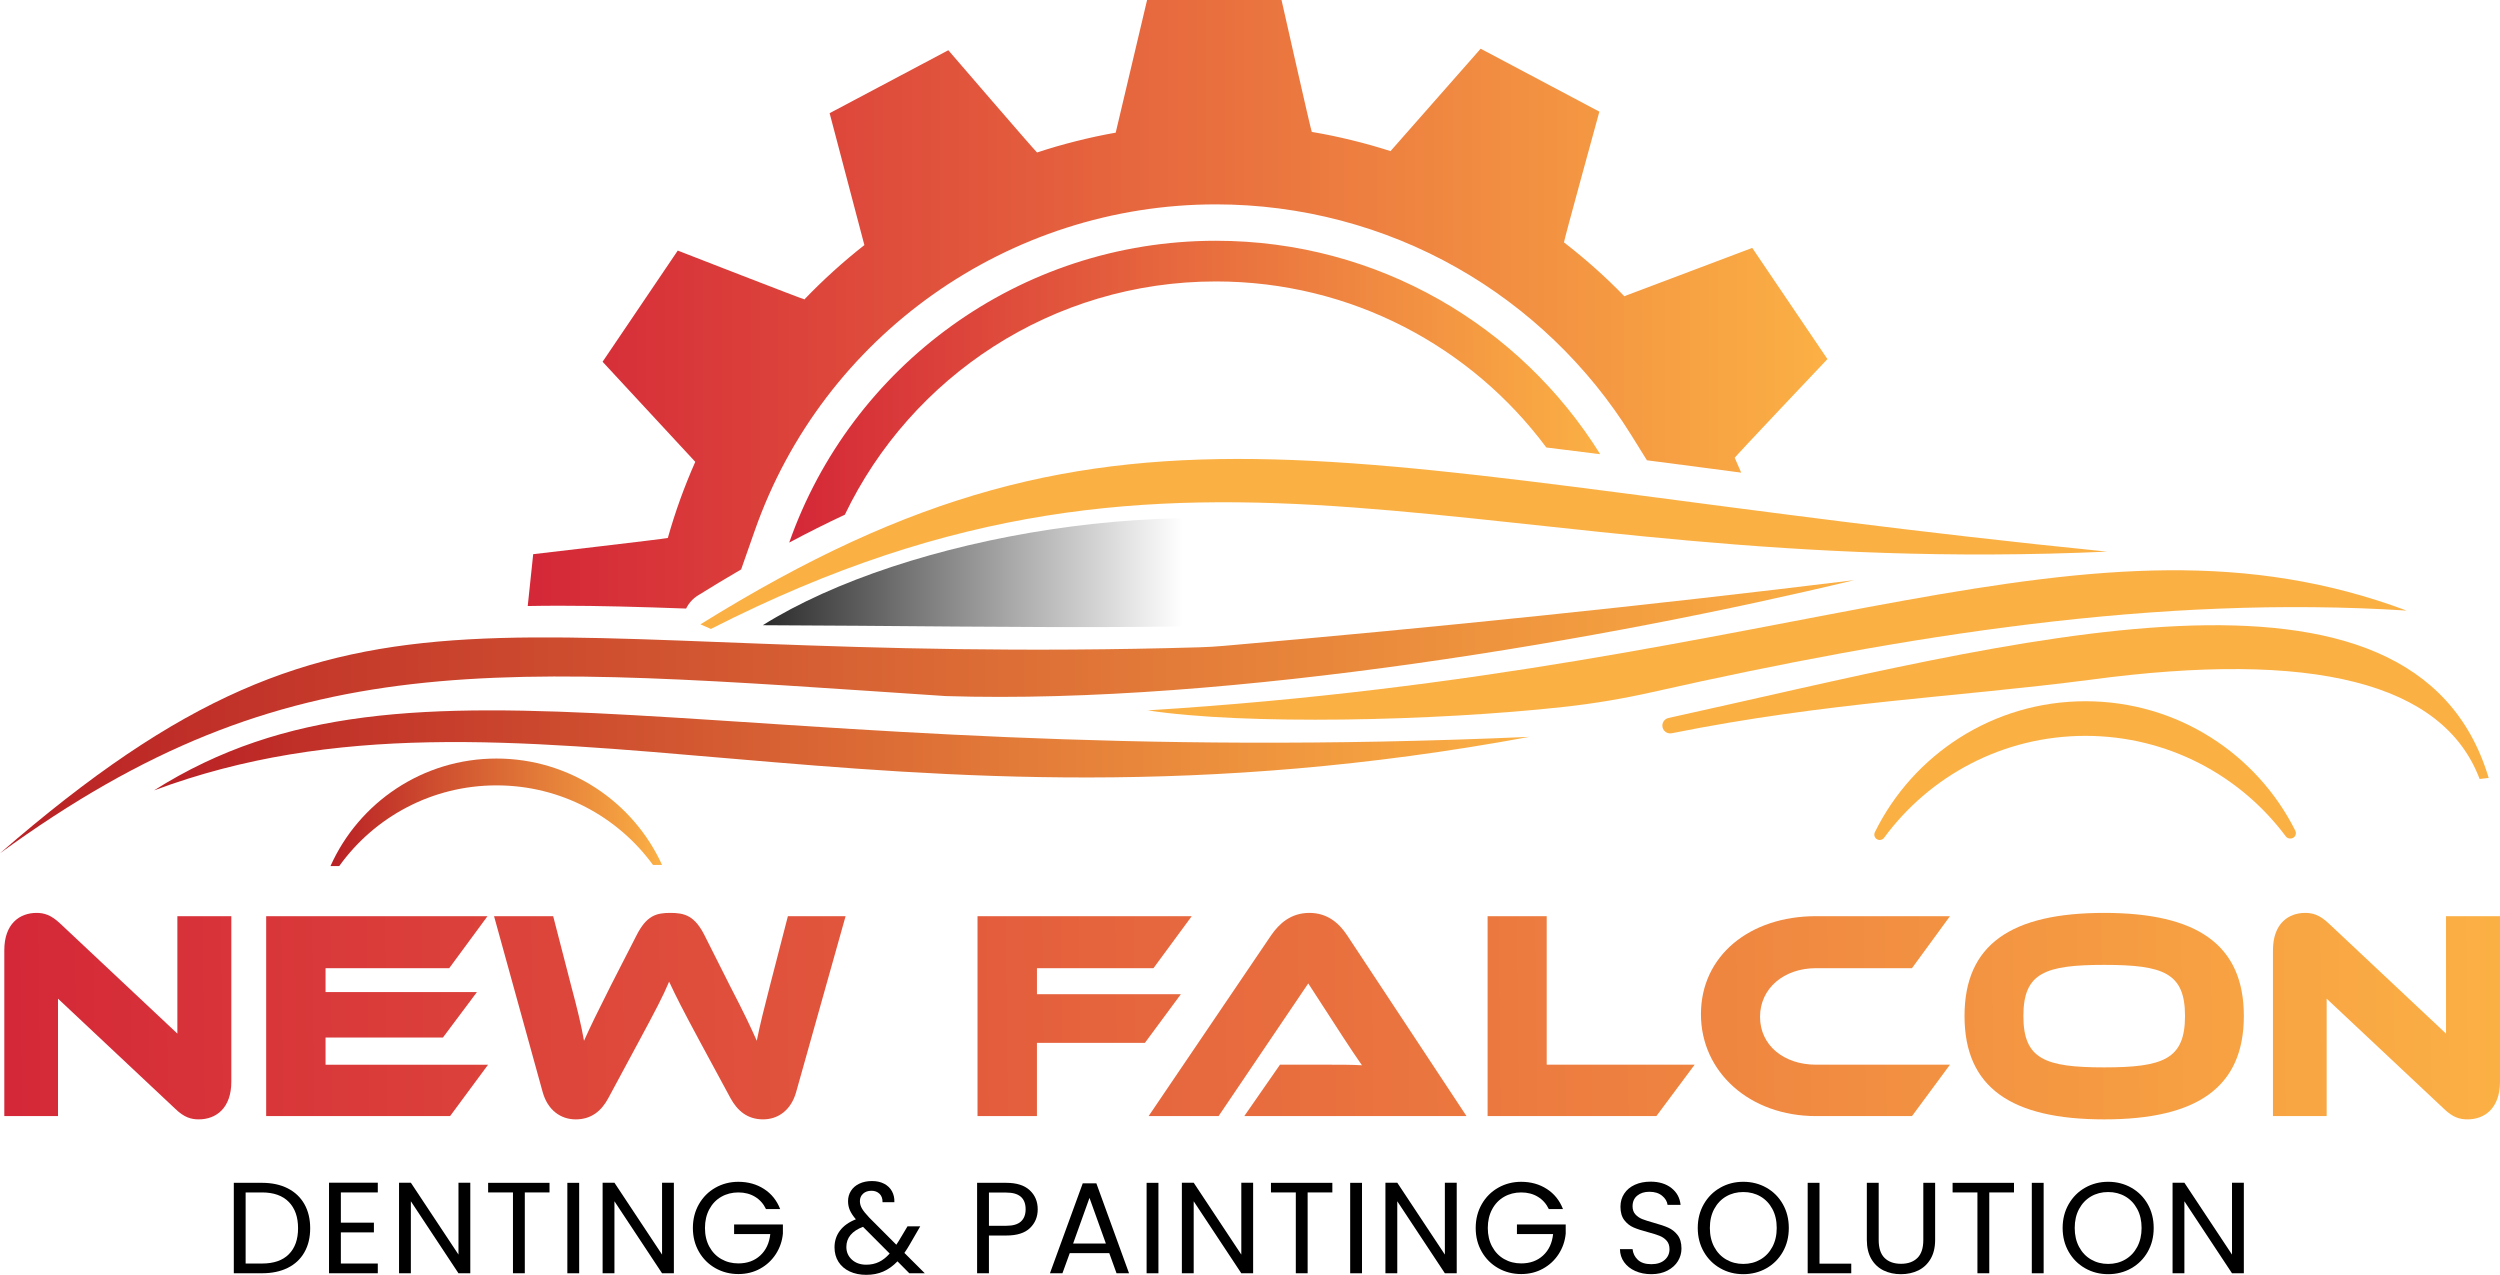 <svg width="151" height="77" viewBox="0 0 151 77" fill="none" xmlns="http://www.w3.org/2000/svg">
<path d="M96.652 27.434C95.543 27.293 94.459 27.157 93.399 27.028C88.875 20.944 81.62 16.999 73.441 16.999C63.561 16.999 55.027 22.754 51.029 31.087C49.924 31.604 48.807 32.165 47.669 32.771C51.394 22.156 61.525 14.542 73.44 14.542C83.242 14.543 91.838 19.696 96.652 27.434Z" fill="url(#paint0_linear_109_2094)"/>
<path d="M104.777 27.649C104.912 27.945 105.041 28.244 105.168 28.547C104.317 28.435 103.479 28.325 102.652 28.216C101.57 28.074 100.511 27.936 99.474 27.801L98.526 26.275C95.927 22.097 92.29 18.605 88.007 16.176C83.588 13.668 78.552 12.344 73.441 12.344C60.916 12.344 49.722 20.262 45.588 32.047L44.765 34.393C43.91 34.89 43.042 35.413 42.16 35.962C41.844 36.159 41.598 36.436 41.441 36.757C38.689 36.657 36.188 36.586 33.822 36.586C33.161 36.586 32.514 36.591 31.875 36.604L32.205 33.472C32.205 33.472 40.156 32.547 40.337 32.494C40.782 30.911 41.338 29.377 41.995 27.895L36.396 21.85L40.937 15.135C40.937 15.135 48.557 18.105 48.582 18.08L48.562 18.109C49.703 16.916 50.93 15.804 52.232 14.785L52.207 14.799L50.109 6.836L57.279 3.034C57.279 3.034 58.579 4.543 59.898 6.07C60.557 6.833 61.223 7.602 61.732 8.187C62.242 8.773 62.598 9.176 62.638 9.21C63.408 8.956 64.188 8.729 64.981 8.53C65.774 8.329 66.575 8.156 67.389 8.012L69.284 0H77.404C77.404 0 79.197 7.96 79.232 7.967C80.044 8.104 80.849 8.272 81.641 8.466C82.435 8.659 83.217 8.88 83.988 9.127L89.432 2.942L96.602 6.744C96.602 6.744 94.436 14.612 94.465 14.635L94.442 14.623C95.752 15.633 96.987 16.733 98.136 17.919L98.115 17.888L105.836 14.974L110.377 21.689C110.376 21.686 104.859 27.515 104.777 27.649Z" fill="url(#paint1_linear_109_2094)"/>
<path d="M0 51.537C22.012 32.417 29.312 40.351 72.441 39.097C72.923 39.083 73.407 39.055 73.887 39.013C86.833 37.889 99.547 36.572 111.999 35.04C97.223 38.601 74.285 42.585 57.12 42.043C29.779 40.233 17.553 38.759 0 51.537Z" fill="url(#paint2_linear_109_2094)"/>
<path d="M9.301 47.74C25.088 37.77 43.097 46.672 92.374 44.506C52.836 51.834 31.118 39.609 9.301 47.74Z" fill="url(#paint3_linear_109_2094)"/>
<path d="M42.305 37.711C68.068 21.689 80.623 28.631 127.271 33.319C88.893 35.04 72.471 22.935 42.94 37.988L42.305 37.711Z" fill="#FBB044"/>
<path d="M69.318 42.906C108.945 40.44 126.141 29.699 145.359 36.879C130.36 35.921 115.103 38.361 99.77 41.81C98.023 42.203 96.257 42.498 94.477 42.695C86.644 43.56 75.141 43.8 69.318 42.906Z" fill="#FBB044"/>
<path d="M100.777 43.366C121.346 38.847 145.791 31.874 150.317 46.988L149.769 47.05C147.577 41.243 139.731 39.24 126.2 41.064C118.113 42.116 110.403 42.398 100.974 44.288C100.728 44.337 100.486 44.188 100.422 43.946C100.354 43.687 100.515 43.423 100.777 43.366Z" fill="#FBB044"/>
<path d="M138.344 50.647H138.322C138.219 50.647 138.122 50.598 138.061 50.515C135.314 46.832 130.917 44.446 125.962 44.446C120.967 44.446 116.541 46.87 113.799 50.602C113.737 50.686 113.64 50.736 113.536 50.736C113.294 50.736 113.135 50.483 113.241 50.266C115.546 45.581 120.376 42.355 125.962 42.355C131.512 42.355 136.316 45.54 138.638 50.175C138.746 50.392 138.588 50.647 138.344 50.647Z" fill="#FBB044"/>
<path d="M39.988 52.242H39.441C37.319 49.33 33.876 47.437 29.99 47.437C26.073 47.437 22.606 49.36 20.489 52.311H19.961C21.671 48.485 25.518 45.816 29.99 45.816C34.435 45.817 38.263 48.453 39.988 52.242Z" fill="url(#paint4_linear_109_2094)"/>
<path d="M46.073 37.763C54.678 32.367 71.539 29.462 83.122 32.548L84.787 36.821C79.186 38.297 61.251 37.811 46.073 37.763Z" fill="url(#paint5_linear_109_2094)"/>
<path d="M10.575 66.961L3.503 60.319V67.412H0.26V57.395C0.26 55.788 1.191 55.139 2.209 55.139C2.64 55.139 3.071 55.246 3.641 55.788L10.713 62.43V55.337H13.972V65.336C13.972 66.942 13.041 67.61 12.006 67.61C11.557 67.611 11.127 67.502 10.575 66.961Z" fill="url(#paint6_linear_109_2094)"/>
<path d="M29.48 64.307L27.185 67.412H16.077V55.337H29.445L27.133 58.478H19.664V59.922H28.806L26.753 62.666H19.664V64.308H29.48V64.307Z" fill="url(#paint7_linear_109_2094)"/>
<path d="M42.278 62.918C41.278 61.059 40.812 60.156 40.415 59.291C40.053 60.157 39.587 61.042 38.587 62.9L36.741 66.329C36.327 67.105 35.706 67.611 34.775 67.611C33.878 67.611 33.084 67.069 32.774 65.951L29.841 55.338H33.412L34.498 59.543C34.86 60.897 35.102 61.889 35.274 62.864C35.654 62.015 36.102 61.095 36.895 59.525L38.448 56.492C39.052 55.3 39.638 55.139 40.484 55.139C41.346 55.139 41.95 55.3 42.553 56.492L44.088 59.542C44.951 61.203 45.348 62.051 45.709 62.863C45.899 61.907 46.158 60.878 46.503 59.542L47.589 55.337H51.074L48.09 65.95C47.779 67.069 46.985 67.61 46.089 67.61C45.175 67.61 44.554 67.122 44.122 66.328L42.278 62.918Z" fill="url(#paint8_linear_109_2094)"/>
<path d="M71.981 55.337L69.669 58.478H62.632V60.048H71.325L69.151 62.99H62.631V67.412H59.042V55.337H71.981Z" fill="url(#paint9_linear_109_2094)"/>
<path d="M75.155 67.412L77.311 64.307H80.21C80.9 64.307 81.71 64.307 82.262 64.343C81.952 63.91 81.469 63.17 81.089 62.592L79.019 59.398L73.603 67.411H69.377L76.777 56.492C77.26 55.788 77.967 55.139 79.089 55.139C80.158 55.139 80.865 55.734 81.366 56.492L88.576 67.411H75.155V67.412Z" fill="url(#paint10_linear_109_2094)"/>
<path d="M102.357 64.307L100.045 67.412H89.851V55.337H93.421V64.307H102.357Z" fill="url(#paint11_linear_109_2094)"/>
<path d="M117.779 64.307L115.484 67.412H109.688C105.686 67.412 102.737 64.759 102.737 61.258C102.737 57.72 105.686 55.337 109.688 55.337H117.778L115.483 58.478H109.687C107.755 58.478 106.306 59.687 106.306 61.42C106.306 63.134 107.738 64.307 109.687 64.307H117.779Z" fill="url(#paint12_linear_109_2094)"/>
<path d="M135.528 61.366C135.528 65.68 132.699 67.611 127.093 67.611C121.47 67.611 118.657 65.68 118.657 61.366C118.657 57.052 121.469 55.139 127.093 55.139C132.698 55.139 135.528 57.052 135.528 61.366ZM131.975 61.366C131.975 58.767 130.681 58.279 127.093 58.279C123.506 58.279 122.212 58.767 122.212 61.366C122.212 63.965 123.506 64.47 127.093 64.47C130.681 64.47 131.975 63.965 131.975 61.366Z" fill="url(#paint13_linear_109_2094)"/>
<path d="M147.602 66.961L140.53 60.319V67.412H137.287V57.395C137.287 55.788 138.218 55.139 139.236 55.139C139.667 55.139 140.099 55.246 140.668 55.788L147.74 62.43V55.337H151V65.336C151 66.942 150.069 67.61 149.034 67.61C148.585 67.611 148.154 67.502 147.602 66.961Z" fill="url(#paint14_linear_109_2094)"/>
<path d="M17.379 71.776C17.816 71.999 18.151 72.316 18.385 72.728C18.618 73.141 18.735 73.627 18.735 74.186C18.735 74.745 18.619 75.23 18.385 75.639C18.152 76.05 17.816 76.363 17.379 76.58C16.941 76.797 16.424 76.905 15.827 76.905H14.122V71.442H15.827C16.424 71.443 16.941 71.554 17.379 71.776ZM17.445 75.757C17.817 75.384 18.003 74.86 18.003 74.186C18.003 73.507 17.816 72.977 17.441 72.595C17.067 72.214 16.528 72.023 15.826 72.023H14.836V76.317H15.826C16.534 76.317 17.074 76.131 17.445 75.757Z" fill="black"/>
<path d="M20.588 72.023V73.849H22.584V74.436H20.588V76.317H22.819V76.905H19.873V71.435H22.819V72.023H20.588Z" fill="black"/>
<path d="M28.406 76.906H27.692L24.816 72.556V76.906H24.102V71.436H24.816L27.692 75.777V71.436H28.406V76.906Z" fill="black"/>
<path d="M33.191 71.443V72.023H31.698V76.905H30.983V72.023H29.483V71.443H33.191Z" fill="black"/>
<path d="M34.982 71.443V76.906H34.268V71.443H34.982Z" fill="black"/>
<path d="M40.702 76.906H39.988L37.112 72.556V76.906H36.398V71.436H37.112L39.988 75.777V71.436H40.702V76.906Z" fill="black"/>
<path d="M46.265 73.026C46.113 72.708 45.893 72.461 45.605 72.286C45.318 72.111 44.982 72.023 44.599 72.023C44.217 72.023 43.872 72.11 43.566 72.286C43.259 72.461 43.019 72.711 42.843 73.038C42.668 73.365 42.58 73.742 42.58 74.17C42.58 74.598 42.668 74.974 42.843 75.298C43.019 75.622 43.26 75.872 43.566 76.047C43.873 76.222 44.217 76.31 44.599 76.31C45.133 76.31 45.574 76.15 45.919 75.832C46.265 75.513 46.467 75.082 46.525 74.539H44.34V73.959H47.287V74.508C47.245 74.957 47.104 75.368 46.863 75.743C46.622 76.116 46.306 76.412 45.912 76.628C45.52 76.845 45.082 76.953 44.6 76.953C44.092 76.953 43.629 76.834 43.21 76.597C42.79 76.359 42.459 76.029 42.215 75.605C41.972 75.181 41.85 74.704 41.85 74.171C41.85 73.637 41.972 73.159 42.215 72.733C42.459 72.307 42.79 71.975 43.21 71.738C43.629 71.5 44.092 71.381 44.6 71.381C45.181 71.381 45.697 71.525 46.144 71.812C46.592 72.099 46.918 72.504 47.122 73.027H46.265V73.026Z" fill="black"/>
<path d="M54.923 76.906L54.208 76.185C53.941 76.462 53.655 76.667 53.352 76.8C53.048 76.933 52.705 77 52.323 77C51.945 77 51.612 76.932 51.321 76.797C51.031 76.661 50.805 76.467 50.645 76.217C50.486 75.966 50.405 75.674 50.405 75.34C50.405 74.958 50.514 74.623 50.731 74.333C50.948 74.043 51.27 73.814 51.694 73.647C51.526 73.448 51.406 73.266 51.332 73.098C51.259 72.931 51.222 72.748 51.222 72.549C51.222 72.32 51.281 72.112 51.399 71.927C51.517 71.741 51.686 71.596 51.906 71.492C52.126 71.388 52.379 71.335 52.668 71.335C52.952 71.335 53.197 71.39 53.407 71.5C53.616 71.61 53.773 71.763 53.878 71.958C53.983 72.154 54.03 72.372 54.02 72.612H53.305C53.311 72.398 53.25 72.23 53.125 72.106C52.999 71.984 52.837 71.922 52.638 71.922C52.428 71.922 52.259 71.981 52.13 72.098C52.002 72.216 51.938 72.367 51.938 72.549C51.938 72.706 51.981 72.858 52.068 73.004C52.155 73.15 52.3 73.33 52.504 73.544L54.138 75.182L54.28 74.963L54.814 74.069H55.583L54.939 75.182C54.85 75.339 54.745 75.504 54.625 75.676L55.859 76.906H54.923V76.906ZM53.089 76.223C53.317 76.114 53.532 75.944 53.736 75.714L52.126 74.1C51.456 74.355 51.12 74.761 51.12 75.315C51.12 75.623 51.231 75.879 51.454 76.082C51.677 76.285 51.965 76.388 52.322 76.388C52.605 76.388 52.86 76.333 53.089 76.223Z" fill="black"/>
<path d="M62.211 74.174C61.899 74.475 61.424 74.625 60.784 74.625H59.731V76.906H59.017V71.443H60.784C61.402 71.443 61.872 71.592 62.194 71.89C62.517 72.188 62.678 72.572 62.678 73.041C62.678 73.497 62.522 73.874 62.211 74.174ZM61.665 73.778C61.853 73.606 61.948 73.361 61.948 73.041C61.948 72.368 61.56 72.031 60.785 72.031H59.732V74.037H60.785C61.183 74.037 61.476 73.951 61.665 73.778Z" fill="black"/>
<path d="M67 75.691H64.612L64.171 76.906H63.417L65.397 71.475H66.221L68.194 76.906H67.439L67 75.691ZM66.795 75.11L65.805 72.352L64.816 75.11H66.795Z" fill="black"/>
<path d="M69.969 71.443V76.906H69.255V71.443H69.969Z" fill="black"/>
<path d="M75.689 76.906H74.975L72.099 72.556V76.906H71.385V71.436H72.099L74.975 75.777V71.436H75.689V76.906Z" fill="black"/>
<path d="M80.474 71.443V72.023H78.981V76.905H78.267V72.023H76.766V71.443H80.474Z" fill="black"/>
<path d="M82.265 71.443V76.906H81.551V71.443H82.265Z" fill="black"/>
<path d="M87.986 76.906H87.27L84.395 72.556V76.906H83.68V71.436H84.395L87.27 75.777V71.436H87.986V76.906Z" fill="black"/>
<path d="M93.548 73.026C93.396 72.708 93.176 72.461 92.888 72.286C92.601 72.111 92.265 72.023 91.882 72.023C91.5 72.023 91.156 72.11 90.849 72.286C90.543 72.461 90.302 72.711 90.127 73.038C89.951 73.365 89.863 73.742 89.863 74.17C89.863 74.598 89.951 74.974 90.127 75.298C90.302 75.622 90.543 75.872 90.849 76.047C91.156 76.222 91.5 76.31 91.882 76.31C92.417 76.31 92.857 76.15 93.202 75.832C93.548 75.513 93.75 75.082 93.807 74.539H91.623V73.959H94.569V74.508C94.527 74.957 94.386 75.368 94.145 75.743C93.904 76.116 93.588 76.412 93.194 76.628C92.802 76.845 92.364 76.953 91.882 76.953C91.374 76.953 90.911 76.834 90.492 76.597C90.073 76.359 89.741 76.029 89.498 75.605C89.254 75.181 89.132 74.704 89.132 74.171C89.132 73.637 89.254 73.159 89.498 72.733C89.741 72.307 90.073 71.975 90.492 71.738C90.911 71.5 91.374 71.381 91.882 71.381C92.463 71.381 92.979 71.525 93.426 71.812C93.874 72.099 94.2 72.504 94.404 73.027H93.548V73.026Z" fill="black"/>
<path d="M98.769 76.768C98.483 76.64 98.259 76.462 98.097 76.235C97.934 76.007 97.85 75.746 97.845 75.448H98.607C98.633 75.703 98.74 75.919 98.926 76.094C99.112 76.269 99.382 76.357 99.739 76.357C100.079 76.357 100.348 76.272 100.544 76.102C100.741 75.932 100.838 75.714 100.838 75.448C100.838 75.239 100.781 75.069 100.665 74.938C100.55 74.808 100.406 74.709 100.233 74.641C100.06 74.573 99.827 74.499 99.534 74.421C99.172 74.326 98.883 74.233 98.666 74.138C98.448 74.044 98.263 73.897 98.108 73.696C97.954 73.495 97.876 73.224 97.876 72.885C97.876 72.587 97.952 72.323 98.105 72.093C98.256 71.864 98.47 71.685 98.745 71.56C99.02 71.435 99.335 71.372 99.692 71.372C100.205 71.372 100.626 71.5 100.953 71.756C101.281 72.013 101.465 72.352 101.507 72.775H100.721C100.695 72.566 100.585 72.382 100.391 72.223C100.197 72.063 99.941 71.983 99.621 71.983C99.323 71.983 99.079 72.061 98.891 72.215C98.702 72.368 98.607 72.584 98.607 72.861C98.607 73.059 98.663 73.221 98.776 73.347C98.889 73.472 99.028 73.567 99.192 73.633C99.357 73.698 99.589 73.772 99.888 73.856C100.249 73.955 100.54 74.053 100.76 74.15C100.98 74.246 101.169 74.396 101.326 74.596C101.483 74.798 101.561 75.071 101.561 75.415C101.561 75.682 101.491 75.933 101.349 76.168C101.207 76.403 100.998 76.593 100.72 76.74C100.442 76.887 100.115 76.96 99.738 76.96C99.378 76.96 99.055 76.896 98.769 76.768Z" fill="black"/>
<path d="M103.904 76.603C103.485 76.366 103.153 76.034 102.909 75.608C102.666 75.182 102.544 74.703 102.544 74.17C102.544 73.637 102.666 73.158 102.909 72.732C103.153 72.306 103.484 71.974 103.904 71.737C104.322 71.499 104.786 71.38 105.294 71.38C105.807 71.38 106.273 71.499 106.693 71.737C107.111 71.974 107.441 72.305 107.682 72.728C107.923 73.151 108.044 73.632 108.044 74.17C108.044 74.708 107.923 75.189 107.682 75.612C107.441 76.034 107.111 76.365 106.693 76.603C106.273 76.841 105.807 76.96 105.294 76.96C104.786 76.96 104.322 76.842 103.904 76.603ZM106.328 76.074C106.635 75.897 106.876 75.643 107.051 75.314C107.226 74.984 107.314 74.604 107.314 74.17C107.314 73.731 107.227 73.348 107.051 73.022C106.875 72.695 106.636 72.443 106.332 72.266C106.028 72.089 105.682 71.999 105.295 71.999C104.907 71.999 104.561 72.089 104.258 72.266C103.954 72.443 103.715 72.696 103.539 73.022C103.363 73.348 103.276 73.731 103.276 74.17C103.276 74.604 103.363 74.985 103.539 75.314C103.714 75.643 103.955 75.896 104.262 76.074C104.569 76.251 104.912 76.341 105.295 76.341C105.677 76.341 106.021 76.252 106.328 76.074Z" fill="black"/>
<path d="M109.898 76.325H111.816V76.905H109.184V71.442H109.898V76.325Z" fill="black"/>
<path d="M113.473 71.443V74.899C113.473 75.385 113.592 75.746 113.83 75.981C114.068 76.215 114.399 76.333 114.824 76.333C115.243 76.333 115.572 76.215 115.811 75.981C116.049 75.746 116.168 75.385 116.168 74.899V71.443H116.882V74.892C116.882 75.346 116.79 75.728 116.607 76.04C116.424 76.35 116.176 76.582 115.865 76.734C115.553 76.885 115.203 76.961 114.816 76.961C114.428 76.961 114.079 76.886 113.767 76.734C113.456 76.582 113.209 76.351 113.028 76.04C112.848 75.729 112.757 75.346 112.757 74.892V71.443H113.473Z" fill="black"/>
<path d="M121.645 71.443V72.023H120.152V76.905H119.437V72.023H117.937V71.443H121.645Z" fill="black"/>
<path d="M123.436 71.443V76.906H122.721V71.443H123.436Z" fill="black"/>
<path d="M125.942 76.603C125.524 76.366 125.192 76.034 124.948 75.608C124.704 75.182 124.583 74.703 124.583 74.17C124.583 73.637 124.704 73.158 124.948 72.732C125.192 72.306 125.523 71.974 125.942 71.737C126.361 71.499 126.825 71.38 127.333 71.38C127.846 71.38 128.312 71.499 128.731 71.737C129.15 71.974 129.48 72.305 129.721 72.728C129.962 73.151 130.083 73.632 130.083 74.17C130.083 74.708 129.962 75.189 129.721 75.612C129.48 76.034 129.15 76.365 128.731 76.603C128.312 76.841 127.846 76.96 127.333 76.96C126.825 76.96 126.361 76.842 125.942 76.603ZM128.366 76.074C128.672 75.897 128.913 75.643 129.088 75.314C129.263 74.984 129.352 74.604 129.352 74.17C129.352 73.731 129.264 73.348 129.088 73.022C128.912 72.695 128.673 72.443 128.369 72.266C128.065 72.089 127.72 71.999 127.333 71.999C126.945 71.999 126.599 72.089 126.296 72.266C125.992 72.443 125.753 72.696 125.577 73.022C125.401 73.348 125.313 73.731 125.313 74.17C125.313 74.604 125.401 74.985 125.577 75.314C125.752 75.643 125.994 75.896 126.3 76.074C126.606 76.251 126.95 76.341 127.333 76.341C127.715 76.341 128.06 76.252 128.366 76.074Z" fill="black"/>
<path d="M135.528 76.906H134.813L131.937 72.556V76.906H131.223V71.436H131.937L134.813 75.777V71.436H135.528V76.906Z" fill="black"/>
<defs>
<linearGradient id="paint0_linear_109_2094" x1="47.669" y1="23.657" x2="96.652" y2="23.657" gradientUnits="userSpaceOnUse">
<stop stop-color="#D42738"/>
<stop offset="1" stop-color="#FBB044"/>
</linearGradient>
<linearGradient id="paint1_linear_109_2094" x1="31.875" y1="18.378" x2="110.377" y2="18.378" gradientUnits="userSpaceOnUse">
<stop stop-color="#D42738"/>
<stop offset="1" stop-color="#FBB044"/>
</linearGradient>
<linearGradient id="paint2_linear_109_2094" x1="-0" y1="43.289" x2="111.999" y2="43.289" gradientUnits="userSpaceOnUse">
<stop stop-color="#B92025"/>
<stop offset="1" stop-color="#FBB044"/>
</linearGradient>
<linearGradient id="paint3_linear_109_2094" x1="9.301" y1="45.323" x2="92.374" y2="45.323" gradientUnits="userSpaceOnUse">
<stop stop-color="#B92025"/>
<stop offset="1" stop-color="#FBB044"/>
</linearGradient>
<linearGradient id="paint4_linear_109_2094" x1="19.961" y1="49.064" x2="39.988" y2="49.064" gradientUnits="userSpaceOnUse">
<stop stop-color="#B92025"/>
<stop offset="1" stop-color="#FBB044"/>
</linearGradient>
<linearGradient id="paint5_linear_109_2094" x1="40.912" y1="34.583" x2="77.093" y2="34.583" gradientUnits="userSpaceOnUse">
<stop/>
<stop offset="0.844" stop-opacity="0"/>
</linearGradient>
<linearGradient id="paint6_linear_109_2094" x1="-0.383" y1="61.457" x2="150.723" y2="59.793" gradientUnits="userSpaceOnUse">
<stop stop-color="#D42738"/>
<stop offset="1" stop-color="#FBB044"/>
</linearGradient>
<linearGradient id="paint7_linear_109_2094" x1="-0.388" y1="61.616" x2="150.719" y2="59.952" gradientUnits="userSpaceOnUse">
<stop stop-color="#D42738"/>
<stop offset="1" stop-color="#FBB044"/>
</linearGradient>
<linearGradient id="paint8_linear_109_2094" x1="-0.372" y1="61.853" x2="150.665" y2="60.19" gradientUnits="userSpaceOnUse">
<stop stop-color="#D42738"/>
<stop offset="1" stop-color="#FBB044"/>
</linearGradient>
<linearGradient id="paint9_linear_109_2094" x1="-0.404" y1="62.045" x2="150.705" y2="60.382" gradientUnits="userSpaceOnUse">
<stop stop-color="#D42738"/>
<stop offset="1" stop-color="#FBB044"/>
</linearGradient>
<linearGradient id="paint10_linear_109_2094" x1="-0.374" y1="62.197" x2="150.663" y2="60.535" gradientUnits="userSpaceOnUse">
<stop stop-color="#D42738"/>
<stop offset="1" stop-color="#FBB044"/>
</linearGradient>
<linearGradient id="paint11_linear_109_2094" x1="-0.383" y1="62.419" x2="150.673" y2="60.756" gradientUnits="userSpaceOnUse">
<stop stop-color="#D42738"/>
<stop offset="1" stop-color="#FBB044"/>
</linearGradient>
<linearGradient id="paint12_linear_109_2094" x1="-0.387" y1="62.611" x2="150.681" y2="60.948" gradientUnits="userSpaceOnUse">
<stop stop-color="#D42738"/>
<stop offset="1" stop-color="#FBB044"/>
</linearGradient>
<linearGradient id="paint13_linear_109_2094" x1="-0.366" y1="62.77" x2="150.673" y2="61.108" gradientUnits="userSpaceOnUse">
<stop stop-color="#D42738"/>
<stop offset="1" stop-color="#FBB044"/>
</linearGradient>
<linearGradient id="paint14_linear_109_2094" x1="-0.428" y1="62.958" x2="150.677" y2="61.294" gradientUnits="userSpaceOnUse">
<stop stop-color="#D42738"/>
<stop offset="1" stop-color="#FBB044"/>
</linearGradient>
</defs>
</svg>
